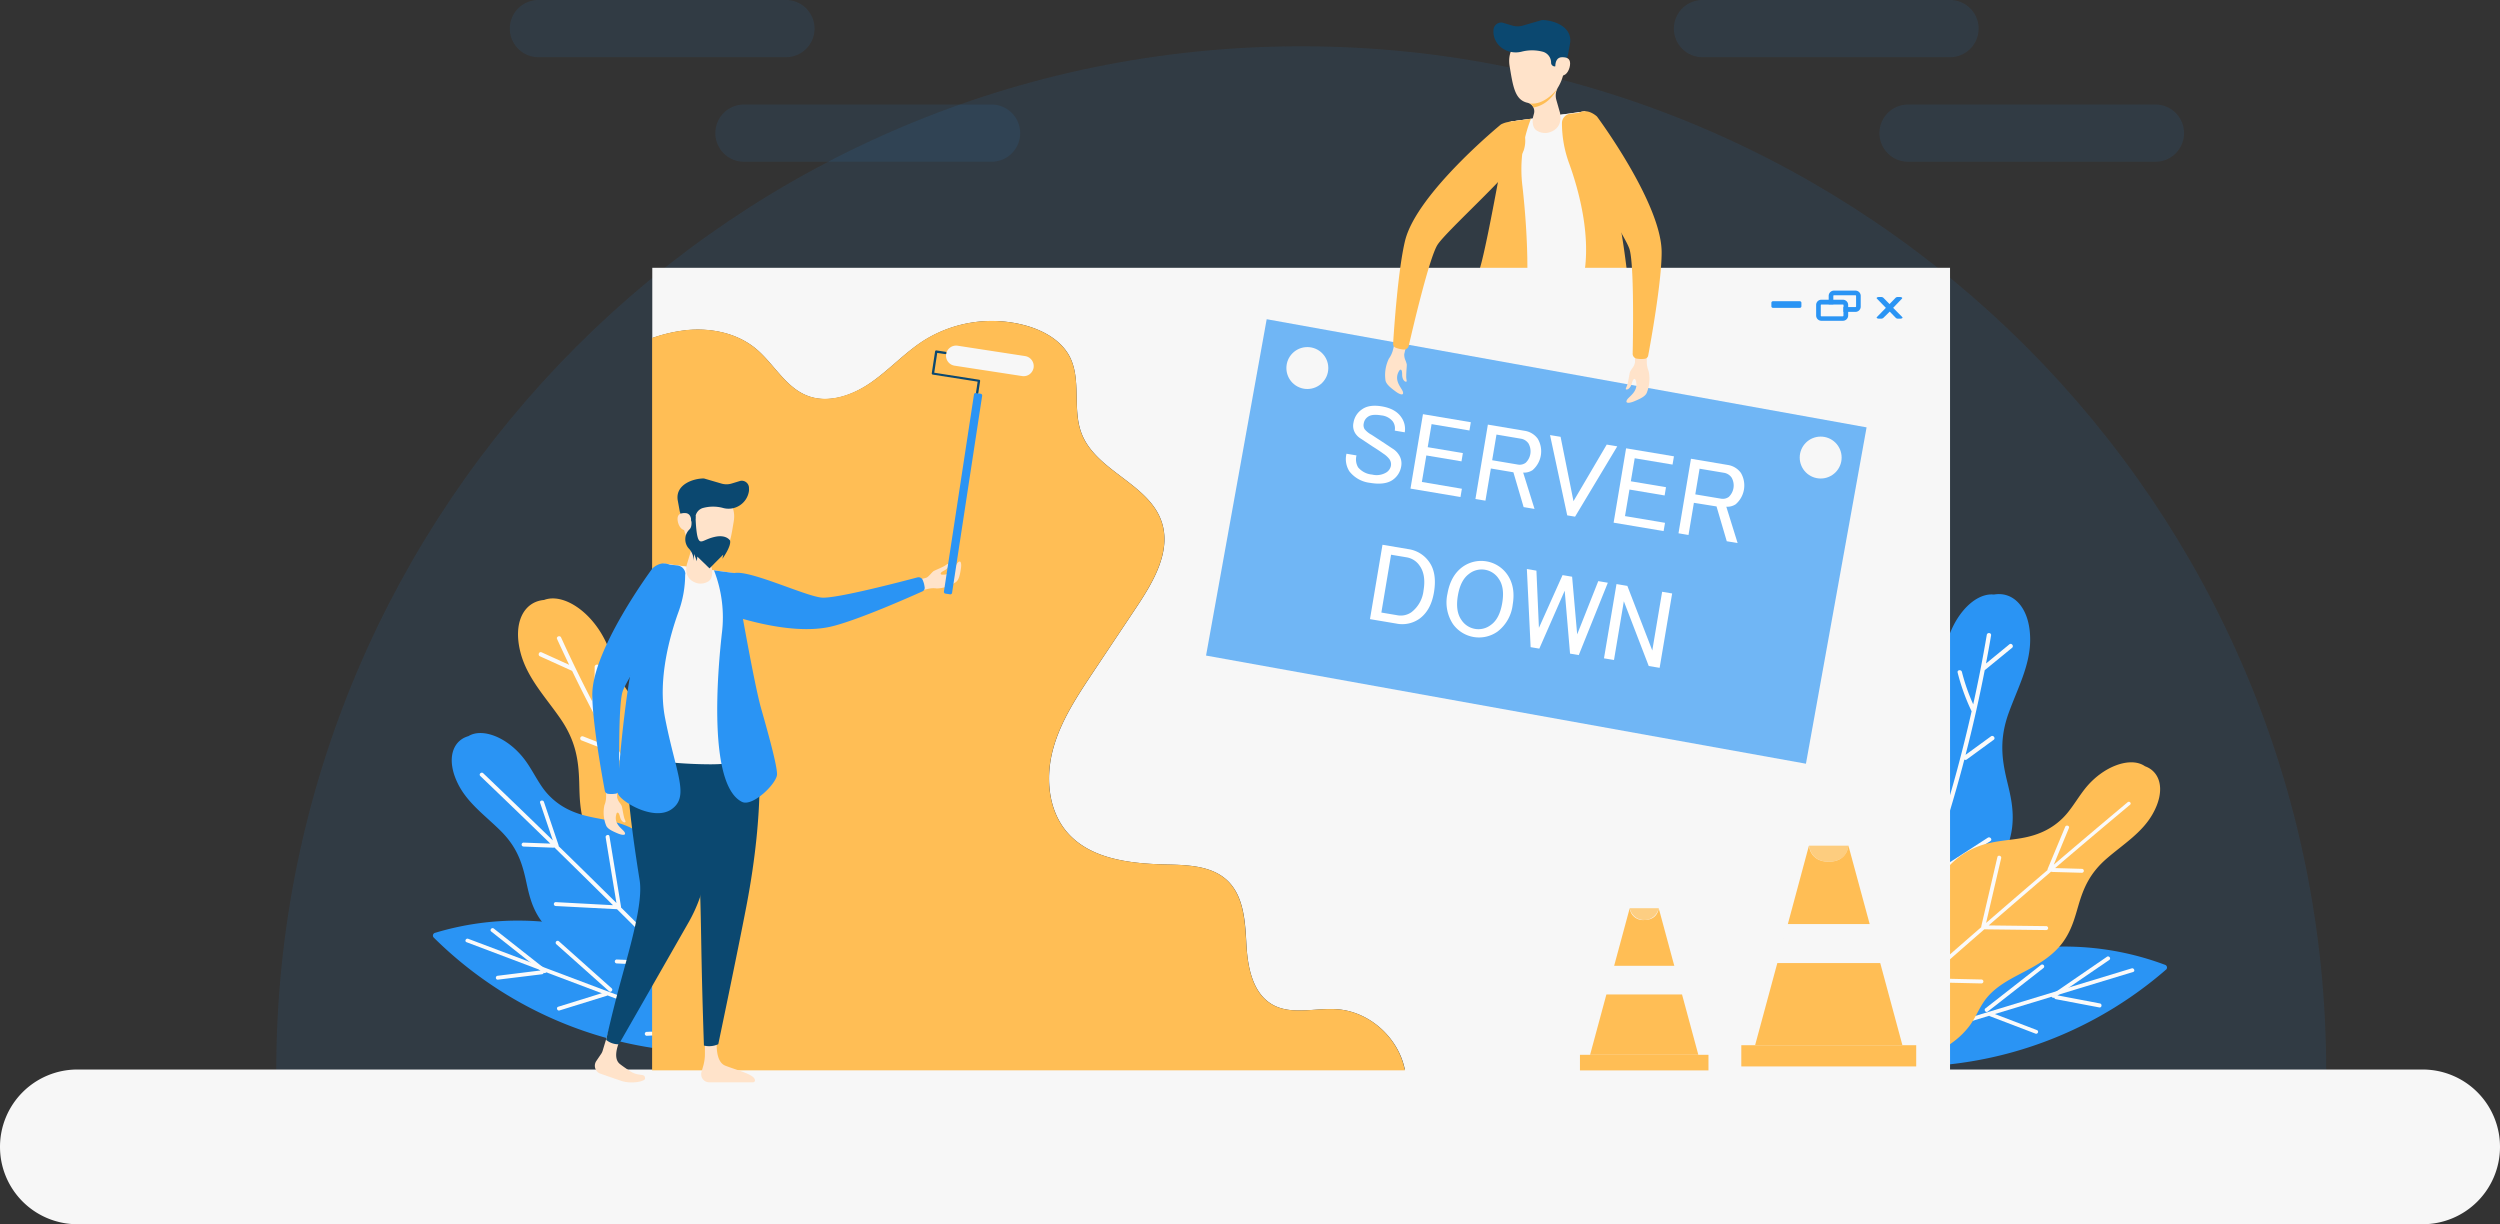 <svg xmlns="http://www.w3.org/2000/svg" viewBox="0 0 711 348.17">
  <rect x="0" y="0" width="711" height="348.17" fill="#333333" stroke="none"/>
  <title>server-down</title>
  <g id="f9faa2b1-d506-4d07-a2e2-bfc6368ad248" data-name="Layer 2">
    <g id="f8b0faf2-6c17-42bb-9a49-cb3224b1e879" data-name="Layer 1">
      <g>
        <path d="M78.57,304.67c0-161,130.51-291.5,291.5-291.5s291.5,130.51,291.5,291.5" style="fill: #2a94f4;opacity: 0.09;isolation: isolate"/>
        <g>
          <g>
            <polygon points="421.81 89.71 429.66 34.56 450.83 31.66 461.84 89.31 421.81 89.71" style="fill: #ffe3ca"/>
            <path d="M438.18,175.15l0,6.22a13.94,13.94,0,0,0,.51,3.74l.54,1.91a2.45,2.45,0,0,1-2.37,3.13c-4.23,0-11.47,0-13.33,0a.6.6,0,0,1-.63-.51c-.16-1.82,5.08-3,9-4.56,3-1.16,2.85-6.57,2.48-9.72a1.9,1.9,0,0,1,2.05-2.11h0A1.91,1.91,0,0,1,438.18,175.15Z" style="fill: #ffe3ca"/>
            <path d="M467.27,173.41l2.14,7.11a3.63,3.63,0,0,0,.42.89l1.52,2.25a2.56,2.56,0,0,1-1.38,3.89s-3.06,1.08-6.22,2.12-7.29.17-7.29-.68c0-1.9,1.77-.39,4.72-2.37,1-.66,2-1.36,2.93-2.07,2.55-2,.32-7.06-1.23-9.91a1.74,1.74,0,0,1,1.17-2.54l.74-.16A2.13,2.13,0,0,1,467.27,173.41Z" style="fill: #ffe3ca"/>
            <path d="M445.4,90.24l-23.47-2s-2.36,17.08,3.57,48c2.78,14.5,8.58,42.2,8.58,42.2a6.69,6.69,0,0,0,4.38.41s.44-12.22.71-25.38c.26-12.62.33-26.1,1.13-30.51C441.94,114,445.4,90.24,445.4,90.24Z" style="fill: #0b4870"/>
            <path d="M440.55,90.54c-2.42,13-7.83,32.44,2.59,50.7s21.37,37.25,21.37,37.25a5.94,5.94,0,0,0,3.88-1.36s-1.83-8.28-4.47-17.94c-3-11.06-6.85-24.07-5.76-30.85,2-12.71,4.39-29.64,3.68-37.86S441.83,83.7,440.55,90.54Z" style="fill: #0b4870"/>
            <path d="M421,88.3l8.66-53.74,21.17-2.9L462.21,88.4a2,2,0,0,1-1.54,2.31A136.35,136.35,0,0,1,436.57,93c-7.94,0-12.4-1.55-14.44-2.53A2,2,0,0,1,421,88.3Z" style="fill: #f7f7f7"/>
            <path d="M444.22,35a33.27,33.27,0,0,0,2,11.35c2.59,7.12,6.47,20.58,4.16,32.44-3.32,17.07-7.58,24-2,27.95s16.14-2.66,16.45-4.87-2.06-29.41-4.75-41.19S449.83,32,449.83,32l-3.19.34A2.7,2.7,0,0,0,444.22,35Z" style="fill: #ffbe55"/>
            <path d="M435.4,33.78A39.35,39.35,0,0,0,433,53.11c1.28,11.41,4.25,46.13-6.13,51.37-3.28,1.66-10.78-5.69-10.78-8.42S418.6,84.2,421,75.9s8.09-41.25,8.09-41.25Z" style="fill: #ffbe55"/>
            <g>
              <path d="M438.36,9.18c4.72,0,6.49,3.36,6.58,9.59a12.74,12.74,0,0,1-1.86,6.11,4.58,4.58,0,0,0-.44,3.6l1,3.51c.7,3.26-.84,5.05-3.13,5.7a4.42,4.42,0,0,1-3.47-.57c-1.18-.76-1.27-2.39-1.06-3.77l.27-1a2.5,2.5,0,0,0-1.78-3.11c-3.64-.79-4.16-4.58-5.14-10.47C428.35,12.63,433.63,9.18,438.36,9.18Z" style="fill: #ffe3ca"/>
              <path d="M427.35,6.45l2.72.82a5.37,5.37,0,0,0,3.05,0l5.41-1.57c3.28,0,8.69,1.85,8,6.58l-.61,3.34a3,3,0,0,1-2.7,2.46h0a1.06,1.06,0,0,1-2.09-.28h0a3.22,3.22,0,0,0-2.53-3.13,11.91,11.91,0,0,0-5.75,0c-3.76,1-7.73-1.32-8.1-5.19a6.28,6.28,0,0,1,0-.75A2.2,2.2,0,0,1,427.35,6.45Z" style="fill: #0b4870"/>
              <path d="M442.33,18.88c0,1.44.54,2.61,1.93,2.61s2.28-2,2.28-3.42-.89-1.8-2.28-1.8S442.33,17.44,442.33,18.88Z" style="fill: #ffe3ca"/>
            </g>
          </g>
          <path d="M442.91,25.21s-3.53,4.86-7.92,4.2a2.34,2.34,0,0,1,1.13,1.14S440.29,30.24,442.91,25.21Z" style="fill: #ffbe55"/>
        </g>
        <g>
          <g>
            <path d="M228.54,276.32a12.36,12.36,0,0,0,2.87-10.56c-1-5.06-4.68-9.48-8.12-13.42-4.52-5.16-8.25-9.76-9.26-16.29-.74-4.7-.43-9.32-2.61-14.33-2.52-5.83-7.54-9.95-12.1-12.34-5.31-2.78-10.66-3.77-15.94-7.8A23.29,23.29,0,0,1,176,192c-1.24-2.88-2.08-5.8-3.35-8.68-4.07-9.28-12.45-14.77-17.92-12.69-5.74.49-9,6.47-6.62,15.24,1.91,7,7,12.36,11.17,18.36,4.51,6.49,5.27,12,5.45,18.27.12,4.25.11,8.72,2,13.46s5.39,8.53,8.92,11.82c4.3,4,9.58,8.1,11.89,14.18,1.24,3.26,1.51,6.45,2.86,9.73a27.17,27.17,0,0,0,3.73,6.3c8.09,10.38,18.24,11,24.59,7.37A35.62,35.62,0,0,0,228.54,276.32Z" style="fill: #ffbe55"/>
            <path d="M174.11,237.07l19.08,6.2q-9.8-14.29-18.35-29.4a.57.57,0,0,1-.63.13l-8.82-3.43a.61.61,0,0,1,.47-1.13l8.3,3.23q-6.06-10.75-11.45-21.87h0l-9.15-4.15c-.72-.33-.25-1.46.47-1.13l7.84,3.56c-1.16-2.43-2.31-4.87-3.43-7.32-.33-.72.81-1.17,1.14-.45q4.17,9.16,8.81,18.1a55.57,55.57,0,0,0,.73-9.73c0-.78,1.21-.93,1.22-.14a58.49,58.49,0,0,1-1,11.51.69.69,0,0,1-.05.13q7.84,15,16.92,29.31a92.84,92.84,0,0,0,.72-18.85c-.06-.78,1.16-.93,1.21-.14a92.85,92.85,0,0,1-.91,20.6q9,14.13,19.23,27.49.3-7.89.59-15.78c0-.79,1.24-.62,1.21.17l-.63,17.14q10.26,13.33,21.6,25.82c.53.59-.45,1.32-1,.74q-8.52-9.35-16.42-19.21a.58.58,0,0,1-.32,0L194,263.54c-.76-.21-.28-1.34.47-1.13L210.67,267q-8.55-10.74-16.34-22l-20.69-6.72C172.89,238,173.37,236.83,174.11,237.07Z" style="fill: #fafafa"/>
          </g>
          <g>
            <path d="M123.31,266.6a112.68,112.68,0,0,0,91.55,32.08c1-.12-.58-1.9-.7-2.07a81.62,81.62,0,0,0-90.4-31.32A.81.81,0,0,0,123.31,266.6Z" style="fill: #2a94f4"/>
            <path d="M133.18,267,197,291.07l-15-14.82c-.51-.5.22-1.35.74-.84L199.52,292l19.63,7.42c.67.25.18,1.26-.49,1l-19.29-7.29a.48.48,0,0,1-.43-.15l0,0-66.21-25C132,267.72,132.51,266.72,133.18,267Z" style="fill: #fafafa"/>
            <path d="M158.21,268.53a.56.56,0,0,1,.74-.84l15,13.38c.54.48-.2,1.32-.73.84Z" style="fill: #fafafa"/>
            <path d="M141.52,277.51,153.71,276l-14-11.07c-.56-.45.18-1.29.74-.84l14.84,11.69c.54.43-.11,1.2-.66.89a.56.56,0,0,1-.48.41l-12.51,1.53C140.88,278.72,140.81,277.6,141.52,277.51Z" style="fill: #fafafa"/>
            <path d="M158.78,286.31l13.4-4.16a.56.56,0,0,1,.35,1.06l-13.4,4.16C158.45,287.58,158.09,286.52,158.78,286.31Z" style="fill: #fafafa"/>
            <path d="M183.84,293.47a50.66,50.66,0,0,0,12.65-2.11c.69-.21,1,.85.35,1.06a51,51,0,0,1-12.92,2.16A.56.56,0,0,1,183.84,293.47Z" style="fill: #fafafa"/>
          </g>
          <g>
            <path d="M210.15,284.21a10.3,10.3,0,0,0,.69-9.08c-1.6-4-5.31-7-8.74-9.7-4.51-3.52-8.28-6.7-10.13-11.88-1.34-3.73-1.81-7.56-4.37-11.31a22.11,22.11,0,0,0-11.83-8.2c-4.78-1.44-9.32-1.41-14.27-3.88a19.47,19.47,0,0,1-7.54-6.65c-1.46-2.16-2.61-4.42-4.09-6.57-4.78-7-12.5-10.14-16.65-7.58-4.62,1.31-6.35,6.71-3,13.5,2.66,5.44,7.67,9,12,13.27,4.7,4.61,6.19,9,7.32,14.09.76,3.46,1.45,7.12,3.73,10.7s5.75,6.13,9.15,8.27c4.15,2.62,9.1,5.13,12,9.74,1.52,2.47,2.24,5,3.86,7.51a22.93,22.93,0,0,0,4,4.56c8.25,7.23,16.64,6.14,21.27,2.18A29.66,29.66,0,0,0,210.15,284.21Z" style="fill: #2a94f4"/>
            <path d="M137.43,219.91q9.94,9.5,19.8,19.1l-3.62-10.68c-.23-.68.86-.94,1.09-.26l4.16,12.3a.4.4,0,0,1,0,.26q8.26,8.06,16.46,16.19-1.54-9.33-3.07-18.67c-.12-.7,1-1,1.09-.26l3.27,19.92a.6.6,0,0,1,0,.27q7.59,7.53,15.12,15.13-1.57-7.71-3.14-15.42c-.14-.71.95-1,1.09-.26l3.48,17.11q5.06,5.08,10.08,10.18l-3.32-15.5a.56.56,0,0,1,1.09-.26l3.36,15.68a.54.54,0,0,1-.44.64.47.47,0,0,1,0,.17q5.81,5.88,11.55,11.8c.51.51-.31,1.28-.82.76q-5.81-6-11.68-11.93a132.72,132.72,0,0,1-16.08.15.56.56,0,0,1,0-1.12,131.69,131.69,0,0,0,15-.09q-4.68-4.75-9.39-9.49a.47.47,0,0,1-.43-.41v0l-.44-.44L175.41,274a.56.56,0,0,1,0-1.12l15.07.65c-5-5-10-10-15-14.95L158,257.67a.56.56,0,0,1,0-1.11l16.34.88Q166,249.18,157.65,241a.55.55,0,0,1-.29.08l-8.45-.32a.56.56,0,0,1,0-1.12l7.61.28q-9.93-9.66-19.94-19.24C136.09,220.17,136.91,219.41,137.43,219.91Z" style="fill: #fafafa"/>
          </g>
          <g>
            <path d="M522.79,290.16a12.39,12.39,0,0,1-5.48-9.47c-.35-5.15,2.09-10.36,4.4-15.05,3-6.15,5.47-11.55,4.77-18.13-.5-4.73-2-9.12-1.16-14.52.95-6.28,4.74-11.55,8.53-15,4.41-4.05,9.34-6.38,13.41-11.63A23.37,23.37,0,0,0,552,195.21c.46-3.11.52-6.14,1-9.25,1.55-10,8.24-17.47,14.07-16.87,5.67-1,10.37,3.95,10.31,13-.05,7.27-3.61,13.75-6.09,20.62-2.69,7.43-2,13-.57,19.06,1,4.13,2.13,8.45,1.53,13.52s-3,9.62-5.58,13.71c-3.13,5-7.18,10.29-7.86,16.76-.36,3.47.2,6.62-.27,10.14a27,27,0,0,1-2,7c-5.16,12.11-14.8,15.31-21.87,13.43A35.48,35.48,0,0,1,522.79,290.16Z" style="fill: #2a94f4"/>
            <path d="M565.32,238.25l-16.84,10.89q5.79-16.33,10.18-33.12a.6.6,0,0,0,.65,0L567,210.4c.63-.46-.11-1.43-.75-1L559,214.68q3.09-11.94,5.45-24.07h0l7.78-6.37c.61-.5-.14-1.47-.75-1l-6.66,5.46c.5-2.65,1-5.3,1.44-8,.13-.78-1.09-.92-1.22-.14q-1.68,9.93-3.86,19.75a55.5,55.5,0,0,1-3.21-9.21c-.19-.76-1.41-.59-1.22.17a58.35,58.35,0,0,0,3.91,10.88.39.39,0,0,0,.08.1Q557,218.85,551.92,235a92.33,92.33,0,0,1-5.53-18c-.15-.77-1.37-.61-1.21.17a92.92,92.92,0,0,0,6.17,19.68q-5.11,16-11.53,31.51l-4.62-15.11c-.23-.75-1.35-.27-1.13.48q2.5,8.21,5,16.4-6.5,15.52-14.26,30.51c-.36.7.78,1.16,1.14.46q5.82-11.22,10.93-22.78a.73.73,0,0,0,.31-.09L552.88,269c.68-.4-.07-1.37-.75-1l-14.46,8.54Q543.16,264,547.8,251l18.27-11.81C566.73,238.79,566,237.82,565.32,238.25Z" style="fill: #fafafa"/>
          </g>
          <g>
            <path d="M616.1,275.69a112.68,112.68,0,0,1-93.46,26c-1-.19.7-1.86.83-2a81.62,81.62,0,0,1,92.28-25.29A.81.81,0,0,1,616.1,275.69Z" style="fill: #2a94f4"/>
            <path d="M606.23,275.41,541,295.25l16-13.8c.54-.47-.14-1.36-.68-.89l-17.9,15.49-20.07,6.1c-.69.21-.26,1.25.42,1l19.73-6a.48.48,0,0,0,.44-.12l0,0,67.71-20.6C607.34,276.23,606.91,275.2,606.23,275.41Z" style="fill: #fafafa"/>
            <path d="M581.15,275.31a.56.56,0,0,0-.68-.89l-15.81,12.36c-.57.45.11,1.34.68.89Z" style="fill: #fafafa"/>
            <path d="M597.21,285.38l-12.06-2.3L599.89,273c.59-.41-.09-1.3-.68-.89l-15.58,10.69c-.57.39,0,1.2.6.93a.55.55,0,0,0,.45.44l12.39,2.35C597.77,286.62,597.92,285.51,597.21,285.38Z" style="fill: #fafafa"/>
            <path d="M579.41,293l-13.09-5a.56.56,0,0,0-.42,1l13.09,5A.56.56,0,0,0,579.41,293Z" style="fill: #fafafa"/>
            <path d="M553.93,298.5a50.52,50.52,0,0,1-12.48-2.94c-.67-.25-1.1.78-.42,1a51.81,51.81,0,0,0,12.75,3A.56.56,0,0,0,553.93,298.5Z" style="fill: #fafafa"/>
          </g>
          <g>
            <path d="M528.3,287.53a10.32,10.32,0,0,1-.1-9.11c1.86-3.87,5.77-6.65,9.37-9.1,4.73-3.21,8.69-6.13,10.89-11.18,1.58-3.64,2.3-7.42,5.11-11a22,22,0,0,1,12.34-7.4c4.87-1.13,9.39-.8,14.49-2.93a19.39,19.39,0,0,0,8-6.14c1.61-2.06,2.9-4.23,4.52-6.29,5.23-6.62,13.14-9.28,17.11-6.46,4.52,1.61,5.9,7.11,2.13,13.67-3,5.25-8.25,8.49-12.86,12.45-5,4.28-6.78,8.58-8.23,13.58-1,3.4-1.92,7-4.44,10.43s-6.13,5.73-9.67,7.64c-4.31,2.35-9.42,4.52-12.56,8.93-1.68,2.37-2.57,4.88-4.35,7.24a22.85,22.85,0,0,1-4.33,4.29c-8.7,6.67-17,5-21.36.77A29.64,29.64,0,0,1,528.3,287.53Z" style="fill: #ffbe55"/>
            <path d="M605.09,228.16q-10.55,8.84-21,17.76,2.16-5.21,4.31-10.42c.28-.66-.79-1-1.07-.33l-5,12a.48.48,0,0,0,0,.26q-8.77,7.5-17.49,15.06l4.29-18.42c.17-.7-.9-1-1.07-.33q-2.28,9.82-4.58,19.66a.6.6,0,0,0,0,.27q-8.07,7-16.09,14.09,2.08-7.59,4.15-15.18c.19-.69-.88-1-1.07-.33q-2.29,8.43-4.6,16.85-5.37,4.74-10.73,9.5l4.33-15.25a.56.56,0,0,0-1.07-.33L534,288.44a.54.54,0,0,0,.39.67.76.76,0,0,0,0,.16q-6.17,5.49-12.3,11c-.54.49.23,1.3.77.82q6.2-5.6,12.44-11.14a130.28,130.28,0,0,0,16,1.21.56.56,0,0,0,0-1.12,133.66,133.66,0,0,1-15-1.07q5-4.44,10-8.85a.49.49,0,0,0,.46-.38v0l.47-.42,16.29.37a.56.56,0,0,0,0-1.12l-15.08-.34q7.93-7,15.9-13.93l17.59.21a.56.56,0,0,0,0-1.12l-16.36-.2q8.87-7.68,17.78-15.31a.41.41,0,0,0,.28.1l8.45.24a.56.56,0,0,0,0-1.12l-7.61-.22q10.54-9,21.16-17.88C606.41,228.52,605.64,227.7,605.09,228.16Z" style="fill: #fafafa"/>
          </g>
        </g>
        <path d="M554.59,76.17V304.41h-155c-1.7-9.11-10-16.71-19.24-17.37-6.25-.47-13.1,1.77-18.52-1.37-5.6-3.24-7-10.62-7.34-17.06s-.71-13.66-5.37-18.14c-4.47-4.27-11.29-4.48-17.46-4.61-10.22-.24-21.61-1.49-28.24-9.26-5.35-6.32-6.08-15.56-3.92-23.54s6.83-15,11.41-21.91q6.18-9.27,12.37-18.55c4.82-7.24,9.87-15.89,7.12-24.15-3.62-10.93-18.73-14.45-22.81-25.23-2.63-6.91,0-15.18-3.34-21.76-2.37-4.57-7.26-7.35-12.22-8.79a36.44,36.44,0,0,0-29.41,4.26c-5.41,3.48-9.79,8.34-15.09,12s-12.2,6-18.14,3.54c-6.17-2.52-9.41-9.2-14.56-13.41-5.43-4.42-12.85-5.87-19.81-5.13a43.82,43.82,0,0,0-9.51,2.22V76.17Z" style="fill: #f7f7f7"/>
        <path d="M535.59,90.44a1,1,0,0,1-.6.19h-.58c-.53,0-.83-.24-.62-.46l2.55-2.62-2.55-2.62c-.21-.23.07-.46.62-.46H535a1,1,0,0,1,.6.19l1.78,1.81,1.76-1.81a.93.93,0,0,1,.6-.19h.58c.52,0,.82.24.6.46l-2.51,2.62L541,90.17c.22.22-.06.46-.6.46h-.58a1,1,0,0,1-.62-.19l-1.76-1.82Z" style="fill: #2a94f4"/>
        <path d="M527.69,82.65h-6.12a1.5,1.5,0,0,0-1.49,1.5v2.41h1.32V84.15a.17.17,0,0,1,.17-.17h6.12a.18.18,0,0,1,.18.17v3a.19.19,0,0,1-.18.18h-3.42V88.7h3.42a1.5,1.5,0,0,0,1.5-1.5v-3A1.5,1.5,0,0,0,527.69,82.65Z" style="fill: #2a94f4"/>
        <path d="M524.09,85.24H518a1.49,1.49,0,0,0-1.49,1.49v3a1.5,1.5,0,0,0,1.49,1.5h6.12a1.5,1.5,0,0,0,1.5-1.5v-3A1.5,1.5,0,0,0,524.09,85.24Zm.18,4.54a.18.18,0,0,1-.18.18H518a.18.18,0,0,1-.17-.18v-3a.18.18,0,0,1,.17-.17h6.12a.18.18,0,0,1,.18.17Z" style="fill: #2a94f4"/>
        <path d="M511.88,87.55h-7.66a.44.44,0,0,1-.44-.44v-1a.44.44,0,0,1,.44-.44h7.66a.44.44,0,0,1,.44.44v1A.44.44,0,0,1,511.88,87.55Z" style="fill: #2a94f4"/>
        <g style="opacity: 0.66">
          <rect x="388.32" y="67.3" width="97.2" height="173.36" transform="translate(207.87 556.66) rotate(-79.78)" style="fill: #2a94f4"/>
        </g>
        <path d="M689,348.17H22a22,22,0,0,1-22-22H0a22,22,0,0,1,22-22H689a22,22,0,0,1,22,22h0A22,22,0,0,1,689,348.17Z" style="fill: #f7f7f7"/>
        <g>
          <line x1="531.78" y1="262.81" x2="531.74" y2="262.81" style="fill: none"/>
          <rect x="495.23" y="297.26" width="49.74" height="6.03" style="fill: #ffbe55"/>
          <polygon points="534.74 273.89 505.47 273.89 508.46 262.81 531.75 262.81 534.74 273.89" style="fill: #f7f7f7"/>
          <polygon points="541.05 297.26 499.15 297.26 505.47 273.89 534.74 273.89 541.05 297.26" style="fill: #ffbe55"/>
          <line x1="534.83" y1="273.89" x2="534.74" y2="273.89" style="fill: none"/>
          <path d="M531.74,262.81H508.46l6-22.3s.29,4.57,5.62,4.57,5.61-4.57,5.61-4.57Z" style="fill: #ffbe55"/>
          <path d="M471.74,258.29a4.21,4.21,0,0,1-8.25,0Z" style="fill: #ffbe55;opacity: 0.72;isolation: isolate"/>
          <line x1="476.2" y1="274.68" x2="476.17" y2="274.68" style="fill: none"/>
          <rect x="449.34" y="299.99" width="36.55" height="4.43" style="fill: #ffbe55"/>
          <polygon points="478.37 282.82 456.86 282.82 459.06 274.68 476.17 274.68 478.37 282.82" style="fill: #f7f7f7"/>
          <polygon points="483.01 299.99 452.22 299.99 456.86 282.82 478.37 282.82 483.01 299.99" style="fill: #ffbe55"/>
          <line x1="478.43" y1="282.82" x2="478.37" y2="282.82" style="fill: none"/>
          <path d="M476.17,274.68H459.06l4.43-16.39a3.77,3.77,0,0,0,4.13,3.36c3.91,0,4.12-3.36,4.12-3.36Z" style="fill: #ffbe55"/>
          <path d="M525.72,240.51s-.3,4.57-5.61,4.57-5.62-4.57-5.62-4.57Z" style="fill: #ffbe55;opacity: 0.74;isolation: isolate"/>
        </g>
        <path d="M399.54,304.41H185.46V96.11A43.68,43.68,0,0,1,195,93.89c7-.74,14.38.71,19.8,5.13,5.16,4.21,8.4,10.89,14.57,13.41,5.93,2.41,12.83.08,18.14-3.54s9.68-8.48,15.09-12A36.44,36.44,0,0,1,292,92.67c5,1.44,9.85,4.22,12.22,8.79,3.39,6.58.71,14.85,3.34,21.76,4.08,10.78,19.19,14.3,22.81,25.23,2.75,8.26-2.3,16.91-7.12,24.15q-6.18,9.28-12.37,18.55c-4.58,6.9-9.24,13.92-11.41,21.91s-1.43,17.22,3.92,23.54c6.63,7.77,18,9,28.24,9.26,6.17.13,13,.34,17.46,4.61,4.66,4.48,5,11.67,5.37,18.14s1.74,13.82,7.34,17.06c5.42,3.14,12.27.9,18.52,1.37C389.59,287.7,397.84,295.3,399.54,304.41Z" style="fill: #ffbe55"/>
        <g style="isolation: isolate">
          <g style="isolation: isolate">
            <path d="M387.37,116.41q2-1.44,5.61-.84,3.84.65,5.48,3a5.7,5.7,0,0,1,1.05,4.38l-2.84-.48a3.43,3.43,0,0,0-.58-2.64,4.81,4.81,0,0,0-3.27-1.7c-1.74-.29-3-.16-3.76.39a2.79,2.79,0,0,0-1.2,1.84,2.24,2.24,0,0,0,.23,1.69,6.58,6.58,0,0,0,2,1.61c1.75,1.14,3.74,2.45,5.95,3.92a5.36,5.36,0,0,1,1.65,1.55,4.48,4.48,0,0,1,.82,3.45,5.8,5.8,0,0,1-2.44,3.91c-1.44,1-3.57,1.31-6.37.84a8.67,8.67,0,0,1-5.94-3.29,6.49,6.49,0,0,1-.82-5l2.85.48a4.47,4.47,0,0,0,.45,3.38,5.81,5.81,0,0,0,4,2.07,5.33,5.33,0,0,0,4-.59,2.9,2.9,0,0,0,1.32-1.82,2.54,2.54,0,0,0-.43-2A7,7,0,0,0,393.4,129c-.76-.55-1.75-1.22-3-2l-3.32-2.21a4.84,4.84,0,0,1-1.54-1.41,4,4,0,0,1-.61-3.15A5.62,5.62,0,0,1,387.37,116.41Z" style="fill: #fff"/>
            <path d="M404.69,117.79l13.61,2.29-.39,2.35-10.77-1.81-1.1,6.56,10,1.68-.39,2.35-10-1.68-1.27,7.54L415.76,139l-.4,2.35-14.22-2.39Z" style="fill: #fff"/>
            <path d="M423.15,120.76l10.39,1.75a5.61,5.61,0,0,1,3.81,2.29,7.06,7.06,0,0,1-1.5,8.91,4.41,4.41,0,0,1-2.66.7l3.23,10.33-3.1-.52-2.91-9.9L424,133.24l-1.54,9.15-2.85-.47Zm2.45,2.83-1.23,7.3,7.3,1.23a2.88,2.88,0,0,0,2.25-.52,4.52,4.52,0,0,0,.79-5.46,3.25,3.25,0,0,0-2.19-1.38Z" style="fill: #fff"/>
            <path d="M440.83,123.74l3,.49,3.67,18.3,9.45-16.09,3,.5-12,20-2.23-.37Z" style="fill: #fff"/>
            <path d="M462.46,127.5l13.61,2.28-.4,2.35-10.76-1.8-1.1,6.55,10,1.68-.39,2.35-10-1.68-1.27,7.55,11.38,1.91-.4,2.35-14.22-2.39Z" style="fill: #fff"/>
            <path d="M480.91,130.47l10.39,1.75a5.62,5.62,0,0,1,3.82,2.29,7.07,7.07,0,0,1-1.5,8.91,4.34,4.34,0,0,1-2.66.69l3.22,10.34-3.09-.52-2.91-9.9L481.74,143l-1.53,9.15-2.85-.48Zm2.45,2.83-1.22,7.3,7.3,1.22a2.88,2.88,0,0,0,2.24-.51,4.51,4.51,0,0,0,.8-5.46,3.26,3.26,0,0,0-2.19-1.39Z" style="fill: #fff"/>
          </g>
          <g style="isolation: isolate">
            <path d="M393.18,154.93l7.42,1.25a8.69,8.69,0,0,1,5.87,3.65q2.26,3.18,1.35,8.63-.87,5.19-4.2,7.56a8.49,8.49,0,0,1-6.58,1.31l-7.42-1.25Zm2.44,2.83-2.76,16.45,4.45.75a5.3,5.3,0,0,0,4.09-.84,9,9,0,0,0,3.45-6.16q.75-4.46-1.1-7.06a5.55,5.55,0,0,0-3.67-2.39Z" style="fill: #fff"/>
            <path d="M416,161.19a9.07,9.07,0,0,1,12.61,2.12q2.48,3.47,1.6,8.66a11.21,11.21,0,0,1-4.34,7.67,9.11,9.11,0,0,1-12.62-2.12,11.2,11.2,0,0,1-1.59-8.67Q412.57,163.66,416,161.19Zm1.83,2c-1.64,1.17-2.71,3.23-3.21,6.2s-.16,5.27,1,6.91a5.77,5.77,0,0,0,8.41,1.41q2.44-1.74,3.2-6.2t-1-6.91a5.77,5.77,0,0,0-8.41-1.41Z" style="fill: #fff"/>
            <path d="M434.24,161.83l2.72.46.71,16.27,6.72-15,2.72.46,1.44,16.4,6-15.15,2.72.46L449,186.31l-2.48-.42L445,168l-7.22,16.47-2.47-.42Z" style="fill: #fff"/>
            <path d="M459.73,166.11l3.09.52L469.91,185l2.8-16.7,2.85.48L472,189.93l-3.1-.52L461.82,171l-2.8,16.7-2.85-.47Z" style="fill: #fff"/>
          </g>
        </g>
        <path d="M399.93,107c0-1.42.2-2.85.15-3.41a9.1,9.1,0,0,0-.32-1,4,4,0,0,1-.39-1.89l.54-2.31c.27-1.11-.05-2.09-1.16-2.36h0c-1.21-.31-2,.58-2.17,1.82l-.41,1.61A7.29,7.29,0,0,1,395,102a10.57,10.57,0,0,0-1,5.94c.07,1.18,1.29,2.2,3,3.46.83.62,2.32,1.34,2,.06-.27-1.06-2.72-3.15-1.14-5.9.08-.14.3-.47.49-.43.56.12.35,1.38.47,2,.16.94.66,1.43,1.05,1.43S399.91,108,399.93,107Z" style="fill: #ffe3ca"/>
        <path d="M426.88,35.38s-23.91,19.56-27.26,33c-2,8.12-3.17,25.38-3.42,29.36a1.16,1.16,0,0,0,.75,1.16,9.74,9.74,0,0,0,1,.31,8.09,8.09,0,0,0,1.21.19,1.4,1.4,0,0,0,1.5-1.08c1.16-5.07,5.83-25,8.16-28.69,2.68-4.18,23.05-22.21,24.55-26.94S432.25,32.7,426.88,35.38Z" style="fill: #ffbe55"/>
        <path d="M462.9,109.1c.33-1.38.5-2.81.69-3.35a6.81,6.81,0,0,1,.56-.92,4.08,4.08,0,0,0,.84-1.74l0-2.37c0-1.14.55-2,1.7-2h0c1.24,0,1.81,1.06,1.66,2.29v1.66a7.2,7.2,0,0,0,.52,2.88,10.6,10.6,0,0,1-.47,6c-.35,1.13-1.79,1.82-3.75,2.63-1,.4-2.57.73-1.95-.43.52-1,3.4-2.39,2.54-5.45,0-.15-.18-.53-.37-.53-.57,0-.68,1.25-1,1.87-.39.86-1,1.22-1.37,1.12S462.67,110.09,462.9,109.1Z" style="fill: #ffe3ca"/>
        <path d="M454.17,33.12s18.44,24.79,18.4,38.67c0,8.37-3.09,25.39-3.82,29.32a1.14,1.14,0,0,1-1,.93,8.64,8.64,0,0,1-1,.07,9.64,9.64,0,0,1-1.23-.11,1.4,1.4,0,0,1-1.19-1.41c.11-5.2.44-25.71-.93-29.82-1.59-4.7-17-27.15-17.26-32.1S449.61,29.22,454.17,33.12Z" style="fill: #ffbe55"/>
        <circle cx="371.81" cy="104.67" r="5.96" style="fill: #f7f7f7"/>
        <circle cx="517.8" cy="130.13" r="5.96" style="fill: #f7f7f7"/>
        <g>
          <g>
            <polygon points="215.72 214.29 208.41 162.94 188.7 160.24 178.44 213.92 215.72 214.29" style="fill: #ffe3ca"/>
            <path d="M200.48,293.85l0,5.78a12.5,12.5,0,0,1-.47,3.49l-.51,1.78a2.29,2.29,0,0,0,2.21,2.91c3.94,0,10.68,0,12.42,0a.56.56,0,0,0,.58-.48c.15-1.69-4.73-2.82-8.41-4.24-2.8-1.08-2.65-6.12-2.3-9.06a1.77,1.77,0,0,0-1.91-2h0A1.79,1.79,0,0,0,200.48,293.85Z" style="fill: #ffe3ca"/>
            <path d="M173.39,292.22l-2,6.62a3.15,3.15,0,0,1-.39.83l-1.42,2.1a2.39,2.39,0,0,0,1.29,3.62s2.85,1,5.79,2,6.79.16,6.79-.63c0-1.77-1.65-.37-4.4-2.21-.92-.62-1.88-1.26-2.73-1.93-2.37-1.86-.3-6.57,1.15-9.22a1.62,1.62,0,0,0-1.09-2.37l-.69-.14A2,2,0,0,0,173.39,292.22Z" style="fill: #ffe3ca"/>
            <path d="M193.76,214.78,215.6,213s2.2,15.9-3.32,44.68c-2.59,13.5-8,39.29-8,39.29a6.26,6.26,0,0,1-4.08.39s-.41-11.38-.66-23.63c-.24-11.75-.31-24.31-1.06-28.41C197,236.87,193.76,214.78,193.76,214.78Z" style="fill: #0b4870"/>
            <path d="M198.27,215.06c2.25,12.11,7.29,30.21-2.41,47.21S176,297,176,297a5.55,5.55,0,0,1-3.61-1.26s1.7-7.71,4.16-16.71c2.81-10.3,6.38-22.41,5.36-28.72-1.9-11.84-4.09-27.6-3.42-35.26S197.08,208.7,198.27,215.06Z" style="fill: #0b4870"/>
            <path d="M216.47,213l-8.06-50-19.71-2.7-10.6,52.83a1.82,1.82,0,0,0,1.44,2.15A126.84,126.84,0,0,0,202,217.37c7.4,0,11.56-1.44,13.45-2.35A1.92,1.92,0,0,0,216.47,213Z" style="fill: #f7f7f7"/>
            <path d="M194.86,163.35A31,31,0,0,1,193,173.92c-2.41,6.62-6,19.16-3.87,30.2,3.09,15.9,7.06,22.32,1.91,26s-15-2.48-15.32-4.54,1.92-27.38,4.43-38.35,9.51-26.74,9.51-26.74l3,.32a2.53,2.53,0,0,1,2.26,2.51Z" style="fill: #2a94f4"/>
            <path d="M203.06,162.21a36.66,36.66,0,0,1,2.23,18c-1.19,10.62-4,42.95,5.7,47.83,3.06,1.55,10-5.3,10-7.84s-2.33-11-4.54-18.77S209,163,209,163Z" style="fill: #2a94f4"/>
            <g>
              <path d="M200.31,139.31c-4.4,0-6,3.13-6.12,8.93a11.77,11.77,0,0,0,1.73,5.69,4.31,4.31,0,0,1,.41,3.35l-1,3.27c-.66,3,.79,4.7,2.91,5.3a4.15,4.15,0,0,0,3.24-.52c1.09-.71,1.18-2.23,1-3.52l-.25-.93A2.32,2.32,0,0,1,203.9,158c3.39-.74,3.87-4.27,4.78-9.75C209.63,142.52,204.71,139.31,200.31,139.31Z" style="fill: #ffe3ca"/>
              <path d="M210.56,136.76l-2.53.77a5,5,0,0,1-2.84,0l-5-1.46c-3.05,0-8.09,1.72-7.46,6.12l.57,3.12a2.79,2.79,0,0,0,2.52,2.28h0a1,1,0,0,0,1.94-.26h0a3,3,0,0,1,2.36-2.91,10.9,10.9,0,0,1,5.35,0,5.87,5.87,0,0,0,7.54-4.84,5.37,5.37,0,0,0,0-.7A2.06,2.06,0,0,0,210.56,136.76Z" style="fill: #0b4870"/>
              <path d="M196.61,148.34c0,1.34-.5,2.43-1.79,2.43s-2.13-1.84-2.13-3.19.83-1.67,2.13-1.67S196.61,147,196.61,148.34Z" style="fill: #ffe3ca"/>
            </g>
          </g>
          <path d="M196.08,154.24s3.28,4.52,7.37,3.9a2.2,2.2,0,0,0-1,1.07S198.51,158.92,196.08,154.24Z" style="fill: #ffbe55"/>
        </g>
        <path d="M268.31,161.12c-1.18.6-2.44,1.07-2.88,1.36a8,8,0,0,0-.71.72c-.36.37-.87,1-1.38,1.14l-2.14.56c-1,.25-1.7.95-1.45,2h0c.28,1.13,1.36,1.4,2.45,1l1.5-.37a6.69,6.69,0,0,1,2.72-.17,9.85,9.85,0,0,0,5.33-1.75c.94-.57,1.25-2,1.55-4,.15-1,.09-2.49-.82-1.68s-1.41,3.61-4.37,3.51c-.15,0-.52,0-.57-.22-.14-.51,1-.89,1.48-1.27.7-.54.89-1.17.72-1.48S269.15,160.7,268.31,161.12Z" style="fill: #ffe3ca"/>
        <path d="M206,174.3s18.14,6.92,30.68,3.82c7.56-1.87,22.28-8.41,25.67-9.94a1.09,1.09,0,0,0,.63-1.12c-.05-.3-.1-.64-.18-1a9.27,9.27,0,0,0-.37-1.08,1.29,1.29,0,0,0-1.54-.76c-4.68,1.24-23.15,6.08-27.17,5.74-4.61-.39-20.23-7.8-24.77-7S208.8,170.55,206,174.3Z" style="fill: #2a94f4"/>
        <path d="M177.46,232.35c-.31-1.29-.47-2.62-.64-3.12a6,6,0,0,0-.53-.86,3.93,3.93,0,0,1-.78-1.62l0-2.2c0-1.07-.52-1.88-1.59-1.88h0c-1.15,0-1.68,1-1.54,2.13v1.55a6.56,6.56,0,0,1-.49,2.68,9.88,9.88,0,0,0,.44,5.6c.33,1.05,1.67,1.69,3.49,2.45.9.37,2.4.68,1.82-.4-.48-.9-3.17-2.23-2.36-5.08,0-.14.16-.49.34-.49.53,0,.63,1.16.89,1.74.35.8.92,1.13,1.27,1S177.67,233.27,177.46,232.35Z" style="fill: #ffe3ca"/>
        <path d="M185.59,161.6s-17.17,23.08-17.14,36c0,7.79,2.88,23.64,3.56,27.29a1.07,1.07,0,0,0,.94.87,7.66,7.66,0,0,0,1,.06,8,8,0,0,0,1.14-.1,1.29,1.29,0,0,0,1.11-1.31c-.1-4.84-.41-23.94.88-27.76,1.47-4.38,15.78-25.28,16.06-29.89S189.83,158,185.59,161.6Z" style="fill: #2a94f4"/>
        <g>
          <path d="M291.54,101.27a2.89,2.89,0,0,1,2.42,3.27,2.94,2.94,0,0,1-1.14,1.89,2.84,2.84,0,0,1-2.14.52L271.49,104a2.87,2.87,0,0,1-2.41-3.28,2.87,2.87,0,0,1,3.27-2.4Z" style="fill: #f7f7f7"/>
          <path d="M279.33,112.54l-8.56,56.07a.5.5,0,0,1-.56.42l-1.34-.21a.5.5,0,0,1-.42-.56L277,112.19a.49.49,0,0,1,.56-.41l1.35.2A.5.5,0,0,1,279.33,112.54Z" style="fill: #2a94f4"/>
          <path d="M277.87,111.92a.34.34,0,0,1-.28-.38l.45-3-12.77-2a.34.34,0,0,1-.28-.38l.95-6.22a.34.34,0,0,1,.38-.28l2.58.39a.33.33,0,0,1,.27.38.33.33,0,0,1-.38.28l-2.24-.34L265.7,106l12.77,2a.33.33,0,0,1,.28.38l-.5,3.29A.33.33,0,0,1,277.87,111.92Z" style="fill: #0b4870"/>
        </g>
        <path d="M207.61,153.71s-1-1.71-4.16-1.06-4.1,2.2-4.83.7-.81-6.71-.81-6.71l-1.29.77s.56,2.24-.44,3.16a3.94,3.94,0,0,0-.3,5.3,5.08,5.08,0,0,1,1.5,3.58l.16-1.89.73,2.05.16-1.31,3.45,3.35,3.92-3.93-.25,1.2S208.09,155.28,207.61,153.71Z" style="fill: #0b4870"/>
        <path d="M223.52,16.27H153.13A8.13,8.13,0,0,1,145,8.13h0A8.13,8.13,0,0,1,153.13,0h70.39a8.13,8.13,0,0,1,8.13,8.13h0A8.13,8.13,0,0,1,223.52,16.27Z" style="fill: #2a94f4;opacity: 0.09;isolation: isolate"/>
        <path d="M282,46H211.59a8.13,8.13,0,0,1-8.14-8.13h0a8.13,8.13,0,0,1,8.14-8.14H282a8.14,8.14,0,0,1,8.14,8.14h0A8.14,8.14,0,0,1,282,46Z" style="fill: #2a94f4;opacity: 0.09;isolation: isolate"/>
        <path d="M554.58,16.27H484.2a8.13,8.13,0,0,1-8.14-8.14h0A8.13,8.13,0,0,1,484.2,0h70.38a8.14,8.14,0,0,1,8.14,8.13h0A8.14,8.14,0,0,1,554.58,16.27Z" style="fill: #2a94f4;opacity: 0.09;isolation: isolate"/>
        <path d="M613,46H542.65a8.13,8.13,0,0,1-8.13-8.13h0a8.13,8.13,0,0,1,8.13-8.14H613a8.13,8.13,0,0,1,8.14,8.14h0A8.13,8.13,0,0,1,613,46Z" style="fill: #2a94f4;opacity: 0.09;isolation: isolate"/>
      </g>
    </g>
  </g>
</svg>
